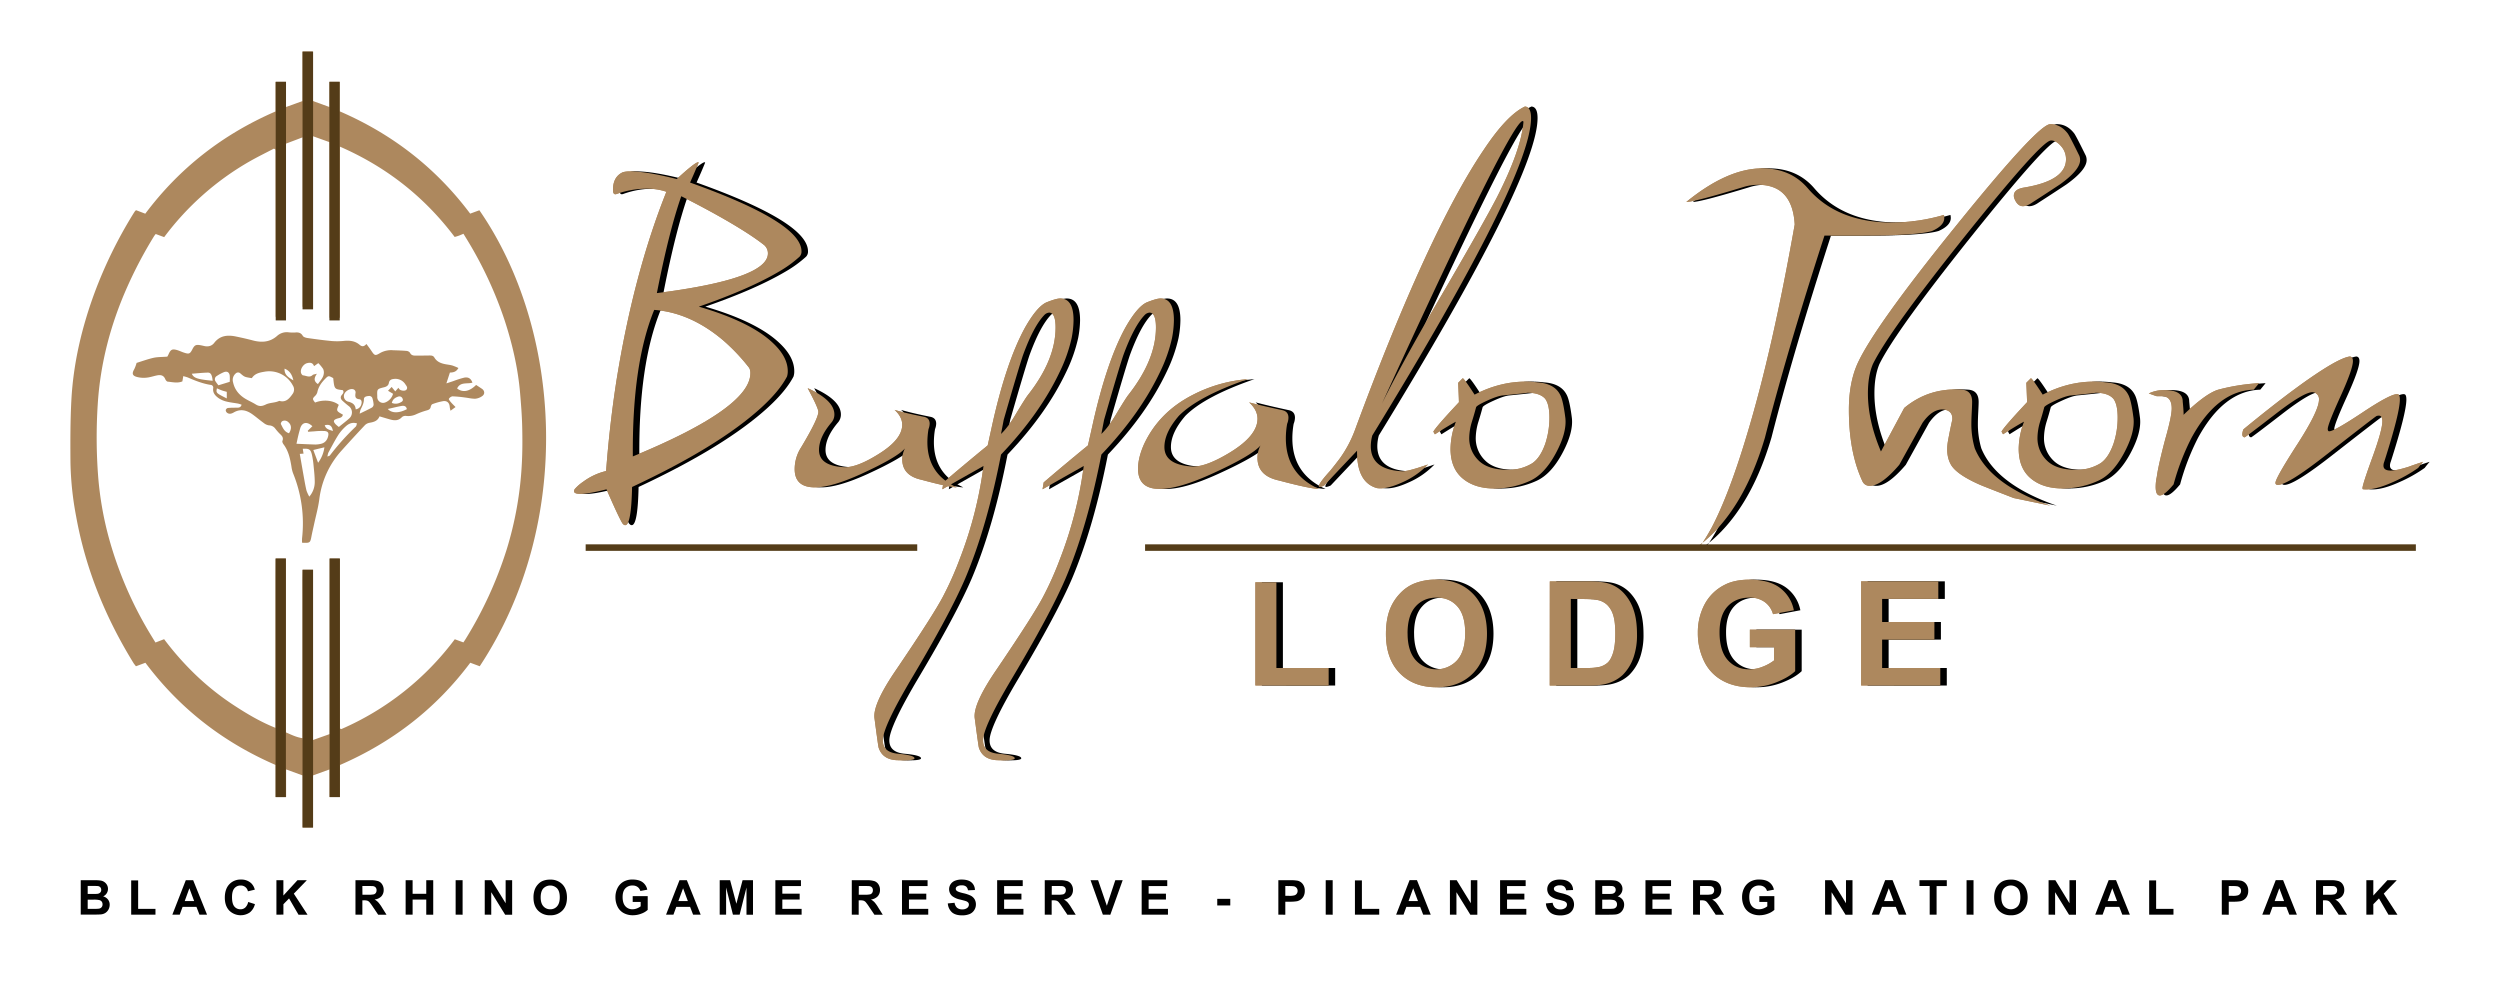 <?xml version="1.0" encoding="UTF-8"?> <svg xmlns="http://www.w3.org/2000/svg" id="Layer_1" data-name="Layer 1" viewBox="0 0 1920 756"><defs><style>.cls-1{fill:#ad885e;}.cls-2{fill:#543c18;}</style></defs><title>BuffaloThornLodge-Logo</title><path class="cls-1" d="M473.71,148.94c-2,.78-2.93-.29-2.93-3.22q0-10,7.62-13.48a20.52,20.52,0,0,1,5.86-.59q12.3,0,35.46,5.86,14.07-12.89,16.41-12.89c.39,0,.48.19.29.58q-2.34,5.87-6.45,15,85.57,30.51,85.57,52.8a5.59,5.59,0,0,1-1.46,4.11,90.62,90.62,0,0,1-15.24,11.14Q575.69,222,536.71,235.5q40.15,11.75,57.15,28.17Q605,274.23,605,285.08a13,13,0,0,1-.58,4.11q-5.86,11.15-19.64,23.76Q552,342.88,485.43,374q-.58,29.32-5.27,29.33c-.79,0-1.57-.58-2.35-1.75q-3.51-6.17-12-25.79-13.79,3.51-19.93,3.51-5,0-5-2a2.79,2.79,0,0,1,.88-2.05,32.67,32.67,0,0,1,6.15-5.29,48.39,48.39,0,0,1,17.58-8.21q2.64-35.21,7.92-69.25,13.18-82.16,38.39-145.23a46.09,46.09,0,0,0-15.24-2.35A67.4,67.4,0,0,0,473.71,148.94ZM502.43,238q-17,41.61-16.41,112.53,90.26-37.21,90.26-63.89a8.06,8.06,0,0,0-.88-4.1,148.17,148.17,0,0,0-19.93-21.1Q530.27,240.08,502.43,238Zm20.8-87.33q-9.37,26.67-18.75,74.43,85.28-10.83,85.28-30.48a8.36,8.36,0,0,0-2.93-6.44q-5.58-4.4-13.78-9.67Q553.42,165.94,523.23,150.7Z"></path><path class="cls-1" d="M707.56,368.43q-14.65-3.23-14.65-15.82A18.19,18.19,0,0,1,695,344.4q-6.15,7-33.7,19.64-22.57,10.26-35.46,10.25-15.54,0-15.53-14.06a30.89,30.89,0,0,1,5-16.71q13.18-22,13.19-27.25,0-2.92-8.21-18.17,20.52,9.38,20.52,20.22a9.36,9.36,0,0,1-2,5.86Q629,335.61,629,345.57q0,12,18.47,13.19,9.66.89,26.66-9.67,18.75-11.43,18.76-22.86,0-6.15-5.86-11.43,7.91,2.37,22.56,5.31,4.39.88,4.4,5.29a11.94,11.94,0,0,1-.88,4.13,60.84,60.84,0,0,0-.88,10q0,24.45,22.56,34.75Q729.25,374.29,707.56,368.43Z"></path><path class="cls-1" d="M761.78,327.4q10.83-49.23,25.49-75.89,9.68-17,17.29-19.64,6.74-2.64,9.67-2.64,10.26,0,10.26,16.71A76.69,76.69,0,0,1,823,259.71a117.14,117.14,0,0,1-9.08,25.79q-15.24,32.24-45.13,63.59Q758,404.77,741.26,444.33q-11.71,27.26-41,76.49Q678,558.32,678,568.58q0,9.09,11.43,10.26,12.9,1.17,12.9,3.52,0,2-13.78,1.46-10.83-.59-13.77-9.67-.29-.58-3.22-22.86-1.17-10.85,16.7-36.92,28.42-41.91,35.9-56.12a250.45,250.45,0,0,0,13-29.16,305.46,305.46,0,0,0,18.17-71.21l-31.65,17.88.88-5.28q16.11-13.77,34-28.42Zm7,5.87q5.31-5,11.21-14.95,7.38-12.3,9.45-14.94,21.24-27,21.24-51.87,0-11.43-5-11.43a5.92,5.92,0,0,0-3.54,1.75q-8.28,8.5-16.53,31.07-3.54,10.55-14.76,49.52Z"></path><path class="cls-1" d="M838.85,327.4q10.83-49.23,25.49-75.89,9.67-17,17.29-19.64,6.74-2.64,9.67-2.64,10.26,0,10.26,16.71a76.69,76.69,0,0,1-1.47,13.77A116.62,116.62,0,0,1,891,285.5q-15.24,32.24-45.13,63.59Q835,404.77,818.33,444.33q-11.72,27.26-41,76.49Q755,558.32,755,568.58q0,9.09,11.42,10.26,12.9,1.17,12.9,3.52,0,2-13.77,1.46-10.85-.59-13.78-9.67-.28-.58-3.22-22.86-1.17-10.85,16.7-36.92,28.43-41.91,35.9-56.12a250.45,250.45,0,0,0,13-29.16,305.46,305.46,0,0,0,18.17-71.21l-31.65,17.88.88-5.28q16.11-13.77,34-28.42Zm7,5.87q5.31-5,11.21-14.95,7.38-12.3,9.45-14.94,21.24-27,21.25-51.87,0-11.43-5-11.43a5.92,5.92,0,0,0-3.54,1.75q-8.26,8.5-16.53,31.07-3.54,10.55-14.75,49.52Z"></path><path class="cls-1" d="M982.15,369q-16.42-3.54-16.41-17.44a19.87,19.87,0,0,1,2.34-9.46q-6.75,7.9-37.8,22-25.21,11.43-39.56,11.42-16.71,0-16.71-15.53,0-8.49,4.69-19,11.43-24.33,36.92-37.51a111,111,0,0,1,42.79-12.31q-38.1,13.19-53,28.13-11.14,12.9-11.14,24,0,13.49,20.72,14.94,10.51.88,29.77-10.84,21-12.88,21-25.79,0-6.74-6.45-12.6,8.7,2.35,25,5.89,5.22.89,5.22,5.89a13.37,13.37,0,0,1-1,4.71,64.66,64.66,0,0,0-1,11.18q0,27.38,25.5,38.85Q1006.47,375.46,982.15,369Z"></path><path class="cls-1" d="M1021.71,361.4c2.53-3.12,5-6.25,7.32-9.38a92,92,0,0,0,11.43-21.39q56.55-153,99.34-216,17.58-26.37,31.36-32.82,4.68.3,4.69,8.79,0,45.13-121.91,243.82a32,32,0,0,0-1.17,8.2q0,18.18,24.32,19.34,4.68,0,19.63-5.27a61.44,61.44,0,0,1-19.78,13.77q-12.17,5.56-19.48,4.4-15.54-4.39-15.24-28.72L1017,372.83a11.51,11.51,0,0,1-3.52,1.17.52.52,0,0,1-.59-.59Q1012.91,371.07,1021.71,361.4Zm39.56-51.28q15.82-32.24,46.59-84.7,31.94-54.79,41.91-74.14Q1168.22,115,1170,93.85c0-.59-.2-.88-.59-.88Q1160.61,93,1061.27,310.12Z"></path><path class="cls-1" d="M1119.87,294l3.52-3.52q1.17.3,9.09,12.6,19.33-10,39.26-10a75.5,75.5,0,0,1,9.09.58q12.89.89,17.29,9.38,2.34,4.11,4.1,18.17,1.17,11.14-7.47,27.11T1175,369.31a65.11,65.11,0,0,1-27.26,5.86q-15.24,0-24.47-7.76T1114,344.69a60.33,60.33,0,0,1,4.11-20.8q-4.11,2.06-16.12,9.67l-1.17-2.05q2.06-3.81,19.63-22.57Q1120.46,307.18,1119.87,294Zm13.78,18.75q-1.47,5.58-3.23,11.14a44.7,44.7,0,0,0-2.05,12.31,23.7,23.7,0,0,0,7.18,17.43q7.18,7.19,22.42,7.18a34.5,34.5,0,0,0,18.76-5q6.15-4.09,10-14.94a63.53,63.53,0,0,0,3.22-20.23q0-9.95-3.22-14.35-4.11-4.69-14.07-4.69,2.64,0-18.17,2.05-4.1.29-12.16,3.95T1133.65,312.75Z"></path><path class="cls-1" d="M1295.11,155.09q31.65-25.78,58.32-25.79,22,0,35.16,15.54,22.56,26.08,64.76,26.08a146,146,0,0,0,39.57-5.86,9.86,9.86,0,0,1,.29,2.34q0,5.86-9.38,10-11.71,3.52-53.63,3.52h-29q-28.73,88.68-45.71,155.13-17,57.66-51.29,83.42c-1.56,1.16-2.34,2-2.34,2.63v.29q3.23,0,12.6-17,13.47-25.5,27.55-72.68,19.34-64.17,36.33-160.3-1.75-30.47-28.13-30.47a37.78,37.78,0,0,0-11.43,1.75Q1301.26,155.09,1295.11,155.09Z"></path><path class="cls-1" d="M1586.69,122.27a14.84,14.84,0,0,0-4-10.25c-2.64-2.94-5.23-4.3-7.76-4.11q-7.92,1.19-65.65,73.26-58.32,73-70.91,98.47-3.81,9.09-3.81,22.56,0,20.82,10,44.55l17.88-33.41q19-15.82,44.25-14.07,7.9.6,7.91,9.38,0,2.06-.29,7.62t-.3,9.08a66,66,0,0,0,2.64,19q11.43,27.84,58,44l-28.13-5.86q-23.44-9.09-26.08-10.26-17.88-7.9-22.13-15.38t-2.19-18.61q1.45-7.92,3.22-15.83.59-7-6.74-7.91-8.5-.58-16.12,10.26L1458.63,357q-13.79,16.13-22.57,16.12a5.9,5.9,0,0,1-5.57-3.22q-10.54-22.27-10.55-55.1,0-20.51,6.45-35.16Q1439,251.5,1502.58,173q62.72-77.65,72.09-77.66,7.92,0,13.48,7.33,2.05,3.23,8.8,17a8.88,8.88,0,0,1,.58,3.23q0,7.62-15.53,18.75-10.55,7-21.1,13.78-4.11,2.93-7.33,2.93-4.39,0-6.74-6.45-1.47-6.45,7.92-7.91Q1586.69,138.68,1586.69,122.27Z"></path><path class="cls-1" d="M1556.21,294l3.51-3.52q1.17.3,9.09,12.6,19.34-10,39.27-10a75.21,75.21,0,0,1,9.08.58q12.9.89,17.29,9.38,2.34,4.11,4.1,18.17,1.17,11.14-7.47,27.11t-19.78,20.95a65.07,65.07,0,0,1-27.25,5.86q-15.24,0-24.47-7.76t-9.23-22.72a60.3,60.3,0,0,1,4.1-20.8q-4.11,2.06-16.12,9.67l-1.17-2.05q2.05-3.81,19.63-22.57Q1556.79,307.18,1556.21,294ZM1570,312.75q-1.47,5.58-3.22,11.14a44.7,44.7,0,0,0-2,12.31,23.7,23.7,0,0,0,7.18,17.43q7.17,7.19,22.41,7.18a34.5,34.5,0,0,0,18.76-5q6.15-4.09,10-14.94a63.54,63.54,0,0,0,3.23-20.23q0-9.95-3.23-14.35-4.1-4.69-14.06-4.69,2.63,0-18.17,2.05-4.11.29-12.16,3.95T1570,312.75Z"></path><path class="cls-1" d="M1656.13,304.25l-5.86-2.08a26.88,26.88,0,0,1,12-2.6q14.07,0,14.06,8.79,1.17,12,.3,10.55,17.28-16.71,27-19.64a157.88,157.88,0,0,1,31.35-5l-4.1,5q-28.12.89-47.77,36.93A182.73,182.73,0,0,0,1669.32,372q-7,8.49-10.55,8.5-3.23,0-3.22-6.74a36.26,36.26,0,0,1,.88-7.62q1.17-8.79,6.44-28.72,5-17.58,5-23.74c0-6.25-2.55-9.38-7.62-9.38Z"></path><path class="cls-1" d="M1790.35,279.93q9.66-5.56,14.36-6.15c1.56.19,2.34,1.37,2.34,3.51q0,6.16-9.67,27.4t-9.67,24.77c0,1,.29,1.56.88,1.75q3.23.6,25.93-14.5t27.11-13.92c1,.2,1.46,1.56,1.46,4.1q0,10.26-12,47.77a7.86,7.86,0,0,0-.59,2.93q0,3.81,5.57,3.81c3.12,0,7.72-1,13.77-2.93q5.57-2.06,11.14-3.81c-1.37,1.56-2.64,3.13-3.81,4.69a108.79,108.79,0,0,1-19.93,11.13q-13.77,6.16-22.27,5.28c-.39,0-.58-.3-.58-.88q0-2.64,7.62-23.59t7.62-27.69c0-2.94-.88-4.4-2.64-4.4a5.69,5.69,0,0,0-1.76.29q-.88.3-36.93,28.43-33.4,26.37-39.85,24.32a1.34,1.34,0,0,1-.88-1.46q0-3.52,16.71-29.46t16.7-34.43a5.25,5.25,0,0,0-4.1-5.57q-5.86-1.45-29.16,16.56t-23.88,18c-1.18-.19-1.76-1-1.76-2.34a11.4,11.4,0,0,1,.88-3.81Q1767.19,293.42,1790.35,279.93Z"></path><path d="M478.71,148.94c-2,.78-2.93-.29-2.93-3.22q0-10,7.62-13.48a20.52,20.52,0,0,1,5.86-.59q12.3,0,35.46,5.86,14.07-12.89,16.41-12.89c.39,0,.48.19.29.58q-2.34,5.87-6.45,15,85.57,30.51,85.57,52.8a5.59,5.59,0,0,1-1.46,4.11,90.62,90.62,0,0,1-15.24,11.14Q580.69,222,541.71,235.5q40.15,11.75,57.15,28.17Q610,274.23,610,285.08a13,13,0,0,1-.58,4.11q-5.86,11.15-19.64,23.76Q557,342.88,490.43,374q-.58,29.32-5.27,29.33c-.79,0-1.57-.58-2.35-1.75q-3.51-6.17-12-25.79-13.79,3.51-19.93,3.51-5,0-5-2a2.79,2.79,0,0,1,.88-2.05,32.67,32.67,0,0,1,6.15-5.29,48.39,48.39,0,0,1,17.58-8.21q2.64-35.21,7.92-69.25,13.18-82.16,38.39-145.23a46.09,46.09,0,0,0-15.24-2.35A67.4,67.4,0,0,0,478.71,148.94ZM507.43,238q-17,41.61-16.41,112.53,90.26-37.21,90.26-63.89a8.06,8.06,0,0,0-.88-4.1,148.17,148.17,0,0,0-19.93-21.1Q535.27,240.08,507.43,238Zm20.8-87.33q-9.37,26.67-18.75,74.43,85.28-10.83,85.28-30.48a8.36,8.36,0,0,0-2.93-6.44q-5.58-4.4-13.78-9.67Q558.42,165.94,528.23,150.7Z"></path><path d="M712.56,368.43q-14.65-3.23-14.65-15.82A18.19,18.19,0,0,1,700,344.4q-6.15,7-33.7,19.64-22.57,10.26-35.46,10.25-15.54,0-15.53-14.06a30.89,30.89,0,0,1,5-16.71q13.18-22,13.19-27.25,0-2.92-8.21-18.17,20.52,9.38,20.52,20.22a9.36,9.36,0,0,1-2,5.86Q634,335.61,634,345.57q0,12,18.47,13.19,9.66.89,26.66-9.67,18.75-11.43,18.76-22.86,0-6.15-5.86-11.43,7.91,2.37,22.56,5.31,4.39.88,4.4,5.29a11.94,11.94,0,0,1-.88,4.13,60.84,60.84,0,0,0-.88,10q0,24.45,22.56,34.75Q734.25,374.29,712.56,368.43Z"></path><path d="M766.78,327.4q10.83-49.23,25.49-75.89,9.68-17,17.29-19.64,6.74-2.64,9.67-2.64,10.26,0,10.26,16.71A76.69,76.69,0,0,1,828,259.71a117.14,117.14,0,0,1-9.08,25.79q-15.24,32.24-45.13,63.59Q763,404.77,746.26,444.33q-11.71,27.26-41,76.49Q683,558.32,683,568.58q0,9.09,11.43,10.26,12.9,1.17,12.9,3.52,0,2-13.78,1.46-10.83-.59-13.77-9.67-.29-.58-3.22-22.86-1.17-10.85,16.7-36.92,28.42-41.91,35.9-56.12a250.45,250.45,0,0,0,13-29.16,305.46,305.46,0,0,0,18.17-71.21l-31.65,17.88.88-5.28q16.11-13.77,34-28.42Zm7,5.87q5.31-5,11.21-14.95,7.38-12.3,9.45-14.94,21.24-27,21.24-51.87,0-11.43-5-11.43a5.92,5.92,0,0,0-3.54,1.75q-8.28,8.5-16.53,31.07-3.54,10.55-14.76,49.52Z"></path><path d="M843.85,327.4q10.83-49.23,25.49-75.89,9.67-17,17.29-19.64,6.74-2.64,9.67-2.64,10.26,0,10.26,16.71a76.69,76.69,0,0,1-1.47,13.77A116.62,116.62,0,0,1,896,285.5q-15.24,32.24-45.13,63.59Q840,404.77,823.33,444.33q-11.72,27.26-41,76.49Q760,558.32,760,568.58q0,9.09,11.42,10.26,12.9,1.17,12.9,3.52,0,2-13.77,1.46-10.85-.59-13.78-9.67-.28-.58-3.22-22.86-1.17-10.85,16.7-36.92,28.43-41.91,35.9-56.12a250.45,250.45,0,0,0,13-29.16,305.46,305.46,0,0,0,18.17-71.21l-31.65,17.88.88-5.28q16.11-13.77,34-28.42Zm7,5.87q5.31-5,11.21-14.95,7.38-12.3,9.45-14.94,21.24-27,21.25-51.87,0-11.43-5-11.43a5.92,5.92,0,0,0-3.54,1.75q-8.26,8.5-16.53,31.07-3.54,10.55-14.75,49.52Z"></path><path d="M987.15,369q-16.42-3.54-16.41-17.44a19.87,19.87,0,0,1,2.34-9.46q-6.75,7.9-37.8,22-25.21,11.43-39.56,11.42-16.71,0-16.71-15.53,0-8.49,4.69-19,11.43-24.33,36.92-37.51a111,111,0,0,1,42.79-12.31q-38.1,13.19-53,28.13-11.14,12.9-11.14,24,0,13.49,20.72,14.94,10.51.88,29.77-10.84,21-12.88,21-25.79,0-6.74-6.45-12.6,8.7,2.35,25,5.89,5.22.89,5.22,5.89a13.37,13.37,0,0,1-1,4.71,64.66,64.66,0,0,0-1,11.18q0,27.38,25.5,38.85Q1011.47,375.46,987.15,369Z"></path><path d="M1026.71,361.4c2.53-3.12,5-6.25,7.32-9.38a92,92,0,0,0,11.43-21.39q56.55-153,99.34-216,17.58-26.37,31.36-32.82,4.68.3,4.69,8.79,0,45.13-121.91,243.82a32,32,0,0,0-1.17,8.2q0,18.18,24.32,19.34,4.68,0,19.63-5.27a61.44,61.44,0,0,1-19.78,13.77q-12.17,5.56-19.48,4.4-15.54-4.39-15.24-28.72L1022,372.83a11.51,11.51,0,0,1-3.52,1.17.52.52,0,0,1-.59-.59Q1017.91,371.07,1026.71,361.4Zm39.56-51.28q15.82-32.24,46.59-84.7,31.94-54.79,41.91-74.14Q1173.22,115,1175,93.85c0-.59-.2-.88-.59-.88Q1165.61,93,1066.27,310.12Z"></path><path d="M1124.87,294l3.52-3.52q1.17.3,9.09,12.6,19.33-10,39.26-10a75.5,75.5,0,0,1,9.09.58q12.89.89,17.29,9.38,2.34,4.11,4.1,18.17,1.17,11.14-7.47,27.11T1180,369.31a65.11,65.11,0,0,1-27.26,5.86q-15.24,0-24.47-7.76T1119,344.69a60.33,60.33,0,0,1,4.11-20.8q-4.11,2.06-16.12,9.67l-1.17-2.05q2.06-3.81,19.63-22.57Q1125.46,307.18,1124.87,294Zm13.78,18.75q-1.47,5.58-3.23,11.14a44.7,44.7,0,0,0-2.05,12.31,23.7,23.7,0,0,0,7.18,17.43q7.18,7.19,22.42,7.18a34.5,34.5,0,0,0,18.76-5q6.15-4.09,10-14.94a63.53,63.53,0,0,0,3.22-20.23q0-9.95-3.22-14.35-4.11-4.69-14.07-4.69,2.64,0-18.17,2.05-4.1.29-12.16,3.95T1138.65,312.75Z"></path><path d="M1300.11,155.09q31.65-25.78,58.32-25.79,22,0,35.16,15.54,22.56,26.08,64.76,26.08a146,146,0,0,0,39.57-5.86,9.86,9.86,0,0,1,.29,2.34q0,5.86-9.38,10-11.71,3.52-53.63,3.52h-29q-28.73,88.68-45.71,155.13-17,57.66-51.29,83.42c-1.56,1.16-2.34,2-2.34,2.63v.29q3.23,0,12.6-17,13.47-25.5,27.55-72.68,19.34-64.17,36.33-160.3-1.75-30.47-28.13-30.47a37.78,37.78,0,0,0-11.43,1.75Q1306.26,155.09,1300.11,155.09Z"></path><path d="M1591.69,122.27a14.84,14.84,0,0,0-4-10.25c-2.64-2.94-5.23-4.3-7.76-4.11q-7.92,1.19-65.65,73.26-58.32,73-70.91,98.47-3.81,9.09-3.81,22.56,0,20.82,10,44.55l17.88-33.41q19-15.82,44.25-14.07,7.9.6,7.91,9.38,0,2.06-.29,7.62t-.3,9.08a66,66,0,0,0,2.64,19q11.43,27.84,58,44l-28.13-5.86q-23.44-9.09-26.08-10.26-17.88-7.9-22.13-15.38t-2.19-18.61q1.45-7.92,3.22-15.83.59-7-6.74-7.91-8.5-.58-16.12,10.26L1463.63,357q-13.79,16.13-22.57,16.12a5.9,5.9,0,0,1-5.57-3.22q-10.54-22.27-10.55-55.1,0-20.51,6.45-35.16Q1444,251.5,1507.58,173q62.72-77.65,72.09-77.66,7.92,0,13.48,7.33,2.05,3.23,8.8,17a8.88,8.88,0,0,1,.58,3.23q0,7.62-15.53,18.75-10.55,7-21.1,13.78-4.11,2.93-7.33,2.93-4.39,0-6.74-6.45-1.47-6.45,7.92-7.91Q1591.69,138.68,1591.69,122.27Z"></path><path d="M1561.21,294l3.51-3.52q1.17.3,9.09,12.6,19.34-10,39.27-10a75.21,75.21,0,0,1,9.08.58q12.9.89,17.29,9.38,2.34,4.11,4.1,18.17,1.17,11.14-7.47,27.11t-19.78,20.95a65.07,65.07,0,0,1-27.25,5.86q-15.24,0-24.47-7.76t-9.23-22.72a60.3,60.3,0,0,1,4.1-20.8q-4.11,2.06-16.12,9.67l-1.17-2.05q2.05-3.81,19.63-22.57Q1561.79,307.18,1561.21,294ZM1575,312.75q-1.47,5.58-3.22,11.14a44.7,44.7,0,0,0-2,12.31,23.7,23.7,0,0,0,7.18,17.43q7.17,7.19,22.41,7.18a34.5,34.5,0,0,0,18.76-5q6.15-4.09,10-14.94a63.54,63.54,0,0,0,3.23-20.23q0-9.95-3.23-14.35-4.1-4.69-14.06-4.69,2.63,0-18.17,2.05-4.11.29-12.16,3.95T1575,312.75Z"></path><path d="M1661.13,304.25l-5.86-2.08a26.88,26.88,0,0,1,12-2.6q14.07,0,14.06,8.79,1.17,12,.3,10.55,17.28-16.71,27-19.64a157.88,157.88,0,0,1,31.35-5l-4.1,5q-28.12.89-47.77,36.93A182.73,182.73,0,0,0,1674.32,372q-7,8.49-10.55,8.5-3.23,0-3.22-6.74a36.26,36.26,0,0,1,.88-7.62q1.17-8.79,6.44-28.72,5-17.58,5-23.74c0-6.25-2.55-9.38-7.62-9.38Z"></path><path d="M1795.35,279.93q9.66-5.56,14.36-6.15c1.56.19,2.34,1.37,2.34,3.51q0,6.16-9.67,27.4t-9.67,24.77c0,1,.29,1.56.88,1.75q3.23.6,25.93-14.5t27.11-13.92c1,.2,1.46,1.56,1.46,4.1q0,10.26-12,47.77a7.86,7.86,0,0,0-.59,2.93q0,3.81,5.57,3.81c3.12,0,7.72-1,13.77-2.93q5.57-2.06,11.14-3.81c-1.37,1.56-2.64,3.13-3.81,4.69a108.79,108.79,0,0,1-19.93,11.13q-13.77,6.16-22.27,5.28c-.39,0-.58-.3-.58-.88q0-2.64,7.62-23.59t7.62-27.69c0-2.94-.88-4.4-2.64-4.4a5.69,5.69,0,0,0-1.76.29q-.88.3-36.93,28.43-33.4,26.37-39.85,24.32a1.34,1.34,0,0,1-.88-1.46q0-3.52,16.71-29.46t16.7-34.43a5.25,5.25,0,0,0-4.1-5.57q-5.86-1.45-29.16,16.56t-23.88,18c-1.18-.19-1.76-1-1.76-2.34a11.4,11.4,0,0,1,.88-3.81Q1772.19,293.42,1795.35,279.93Z"></path><path class="cls-1" d="M473.71,148.94c-2,.78-2.93-.29-2.93-3.22q0-10,7.62-13.48a20.52,20.52,0,0,1,5.86-.59q12.3,0,35.46,5.86,14.07-12.89,16.41-12.89c.39,0,.48.19.29.58q-2.34,5.87-6.45,15,85.57,30.51,85.57,52.8a5.59,5.59,0,0,1-1.46,4.11,90.62,90.62,0,0,1-15.24,11.14Q575.69,222,536.71,235.5q40.15,11.75,57.15,28.17Q605,274.23,605,285.08a13,13,0,0,1-.58,4.11q-5.86,11.15-19.64,23.76Q552,342.88,485.43,374q-.58,29.32-5.27,29.33c-.79,0-1.57-.58-2.35-1.75q-3.51-6.17-12-25.79-13.79,3.51-19.93,3.51-5,0-5-2a2.79,2.79,0,0,1,.88-2.05,32.67,32.67,0,0,1,6.15-5.29,48.39,48.39,0,0,1,17.58-8.21q2.64-35.21,7.92-69.25,13.18-82.16,38.39-145.23a46.09,46.09,0,0,0-15.24-2.35A67.4,67.4,0,0,0,473.71,148.94ZM502.43,238q-17,41.61-16.41,112.53,90.26-37.21,90.26-63.89a8.06,8.06,0,0,0-.88-4.1,148.17,148.17,0,0,0-19.93-21.1Q530.27,240.08,502.43,238Zm20.8-87.33q-9.37,26.67-18.75,74.43,85.28-10.83,85.28-30.48a8.36,8.36,0,0,0-2.93-6.44q-5.58-4.4-13.78-9.67Q553.42,165.94,523.23,150.7Z"></path><path class="cls-1" d="M707.56,368.43q-14.65-3.23-14.65-15.82A18.19,18.19,0,0,1,695,344.4q-6.15,7-33.7,19.64-22.57,10.26-35.46,10.25-15.54,0-15.53-14.06a30.89,30.89,0,0,1,5-16.71q13.18-22,13.19-27.25,0-2.92-8.21-18.17,20.52,9.38,20.52,20.22a9.36,9.36,0,0,1-2,5.86Q629,335.61,629,345.57q0,12,18.47,13.19,9.66.89,26.66-9.67,18.75-11.43,18.76-22.86,0-6.15-5.86-11.43,7.91,2.37,22.56,5.31,4.39.88,4.4,5.29a11.94,11.94,0,0,1-.88,4.13,60.84,60.84,0,0,0-.88,10q0,24.45,22.56,34.75Q729.25,374.29,707.56,368.43Z"></path><path class="cls-1" d="M761.78,327.4q10.83-49.23,25.49-75.89,9.68-17,17.29-19.64,6.74-2.64,9.67-2.64,10.26,0,10.26,16.71A76.69,76.69,0,0,1,823,259.71a117.14,117.14,0,0,1-9.08,25.79q-15.24,32.24-45.13,63.59Q758,404.77,741.26,444.33q-11.71,27.26-41,76.49Q678,558.32,678,568.58q0,9.09,11.43,10.26,12.9,1.17,12.9,3.52,0,2-13.78,1.46-10.83-.59-13.77-9.67-.29-.58-3.22-22.86-1.17-10.85,16.7-36.92,28.42-41.91,35.9-56.12a250.45,250.45,0,0,0,13-29.16,305.46,305.46,0,0,0,18.17-71.21l-31.65,17.88.88-5.28q16.11-13.77,34-28.42Zm7,5.87q5.31-5,11.21-14.95,7.38-12.3,9.45-14.94,21.24-27,21.24-51.87,0-11.43-5-11.43a5.92,5.92,0,0,0-3.54,1.75q-8.28,8.5-16.53,31.07-3.54,10.55-14.76,49.52Z"></path><path class="cls-1" d="M838.85,327.4q10.83-49.23,25.49-75.89,9.67-17,17.29-19.64,6.74-2.64,9.67-2.64,10.26,0,10.26,16.71a76.69,76.69,0,0,1-1.47,13.77A116.62,116.62,0,0,1,891,285.5q-15.24,32.24-45.13,63.59Q835,404.77,818.33,444.33q-11.72,27.26-41,76.49Q755,558.32,755,568.58q0,9.09,11.42,10.26,12.9,1.17,12.9,3.52,0,2-13.77,1.46-10.85-.59-13.78-9.67-.28-.58-3.22-22.86-1.17-10.85,16.7-36.92,28.43-41.91,35.9-56.12a250.45,250.45,0,0,0,13-29.16,305.46,305.46,0,0,0,18.17-71.21l-31.65,17.88.88-5.28q16.11-13.77,34-28.42Zm7,5.87q5.31-5,11.21-14.95,7.38-12.3,9.45-14.94,21.24-27,21.25-51.87,0-11.43-5-11.43a5.92,5.92,0,0,0-3.54,1.75q-8.26,8.5-16.53,31.07-3.54,10.55-14.75,49.52Z"></path><path class="cls-1" d="M982.15,369q-16.42-3.54-16.41-17.44a19.87,19.87,0,0,1,2.34-9.46q-6.75,7.9-37.8,22-25.21,11.43-39.56,11.42-16.71,0-16.71-15.53,0-8.49,4.69-19,11.43-24.33,36.92-37.51a111,111,0,0,1,42.79-12.31q-38.1,13.19-53,28.13-11.14,12.9-11.14,24,0,13.49,20.72,14.94,10.51.88,29.77-10.84,21-12.88,21-25.79,0-6.74-6.45-12.6,8.7,2.35,25,5.89,5.22.89,5.22,5.89a13.37,13.37,0,0,1-1,4.71,64.66,64.66,0,0,0-1,11.18q0,27.38,25.5,38.85Q1006.47,375.46,982.15,369Z"></path><path class="cls-1" d="M1021.71,361.4c2.53-3.12,5-6.25,7.32-9.38a92,92,0,0,0,11.43-21.39q56.55-153,99.34-216,17.58-26.37,31.36-32.82,4.68.3,4.69,8.79,0,45.13-121.91,243.82a32,32,0,0,0-1.17,8.2q0,18.18,24.32,19.34,4.68,0,19.63-5.27a61.44,61.44,0,0,1-19.78,13.77q-12.17,5.56-19.48,4.4-15.54-4.39-15.24-28.72L1017,372.83a11.51,11.51,0,0,1-3.52,1.17.52.52,0,0,1-.59-.59Q1012.91,371.07,1021.71,361.4Zm39.56-51.28q15.82-32.24,46.59-84.7,31.94-54.79,41.91-74.14Q1168.22,115,1170,93.85c0-.59-.2-.88-.59-.88Q1160.61,93,1061.27,310.12Z"></path><path class="cls-1" d="M1119.87,294l3.52-3.52q1.17.3,9.09,12.6,19.33-10,39.26-10a75.5,75.5,0,0,1,9.09.58q12.89.89,17.29,9.38,2.34,4.11,4.1,18.17,1.17,11.14-7.47,27.11T1175,369.31a65.11,65.11,0,0,1-27.26,5.86q-15.24,0-24.47-7.76T1114,344.69a60.33,60.33,0,0,1,4.11-20.8q-4.11,2.06-16.12,9.67l-1.17-2.05q2.06-3.81,19.63-22.57Q1120.46,307.18,1119.87,294Zm13.78,18.75q-1.47,5.58-3.23,11.14a44.7,44.7,0,0,0-2.05,12.31,23.7,23.7,0,0,0,7.18,17.43q7.18,7.19,22.42,7.18a34.5,34.5,0,0,0,18.76-5q6.15-4.09,10-14.94a63.53,63.53,0,0,0,3.22-20.23q0-9.95-3.22-14.35-4.11-4.69-14.07-4.69,2.64,0-18.17,2.05-4.1.29-12.16,3.95T1133.65,312.75Z"></path><path class="cls-1" d="M1295.11,155.09q31.65-25.78,58.32-25.79,22,0,35.16,15.54,22.56,26.08,64.76,26.08a146,146,0,0,0,39.57-5.86,9.86,9.86,0,0,1,.29,2.34q0,5.86-9.38,10-11.71,3.52-53.63,3.52h-29q-28.73,88.68-45.71,155.13-17,57.66-51.29,83.42c-1.56,1.16-2.34,2-2.34,2.63v.29q3.23,0,12.6-17,13.47-25.5,27.55-72.68,19.34-64.17,36.33-160.3-1.75-30.47-28.13-30.47a37.78,37.78,0,0,0-11.43,1.75Q1301.26,155.09,1295.11,155.09Z"></path><path class="cls-1" d="M1586.69,122.27a14.84,14.84,0,0,0-4-10.25c-2.64-2.94-5.23-4.3-7.76-4.11q-7.92,1.19-65.65,73.26-58.32,73-70.91,98.47-3.81,9.09-3.81,22.56,0,20.82,10,44.55l17.88-33.41q19-15.82,44.25-14.07,7.9.6,7.91,9.38,0,2.06-.29,7.62t-.3,9.08a66,66,0,0,0,2.64,19q11.43,27.84,58,44l-28.13-5.86q-23.44-9.09-26.08-10.26-17.88-7.9-22.13-15.38t-2.19-18.61q1.45-7.92,3.22-15.83.59-7-6.74-7.91-8.5-.58-16.12,10.26L1458.63,357q-13.79,16.13-22.57,16.12a5.9,5.9,0,0,1-5.57-3.22q-10.54-22.27-10.55-55.1,0-20.51,6.45-35.16Q1439,251.5,1502.58,173q62.72-77.65,72.09-77.66,7.92,0,13.48,7.33,2.05,3.23,8.8,17a8.88,8.88,0,0,1,.58,3.23q0,7.62-15.53,18.75-10.55,7-21.1,13.78-4.11,2.93-7.33,2.93-4.39,0-6.74-6.45-1.47-6.45,7.92-7.91Q1586.69,138.68,1586.69,122.27Z"></path><path class="cls-1" d="M1556.21,294l3.51-3.52q1.17.3,9.09,12.6,19.34-10,39.27-10a75.21,75.21,0,0,1,9.08.58q12.9.89,17.29,9.38,2.34,4.11,4.1,18.17,1.17,11.14-7.47,27.11t-19.78,20.95a65.07,65.07,0,0,1-27.25,5.86q-15.24,0-24.47-7.76t-9.23-22.72a60.3,60.3,0,0,1,4.1-20.8q-4.11,2.06-16.12,9.67l-1.17-2.05q2.05-3.81,19.63-22.57Q1556.79,307.18,1556.21,294ZM1570,312.75q-1.47,5.58-3.22,11.14a44.7,44.7,0,0,0-2,12.31,23.7,23.7,0,0,0,7.18,17.43q7.17,7.19,22.41,7.18a34.5,34.5,0,0,0,18.76-5q6.15-4.09,10-14.94a63.54,63.54,0,0,0,3.23-20.23q0-9.95-3.23-14.35-4.1-4.69-14.06-4.69,2.63,0-18.17,2.05-4.11.29-12.16,3.95T1570,312.75Z"></path><path class="cls-1" d="M1656.13,304.25l-5.86-2.08a26.88,26.88,0,0,1,12-2.6q14.07,0,14.06,8.79,1.17,12,.3,10.55,17.28-16.71,27-19.64a157.88,157.88,0,0,1,31.35-5l-4.1,5q-28.12.89-47.77,36.93A182.73,182.73,0,0,0,1669.32,372q-7,8.49-10.55,8.5-3.23,0-3.22-6.74a36.26,36.26,0,0,1,.88-7.62q1.17-8.79,6.44-28.72,5-17.58,5-23.74c0-6.25-2.55-9.38-7.62-9.38Z"></path><path class="cls-1" d="M1790.35,279.93q9.66-5.56,14.36-6.15c1.56.19,2.34,1.37,2.34,3.51q0,6.16-9.67,27.4t-9.67,24.77c0,1,.29,1.56.88,1.75q3.23.6,25.93-14.5t27.11-13.92c1,.2,1.46,1.56,1.46,4.1q0,10.26-12,47.77a7.86,7.86,0,0,0-.59,2.93q0,3.81,5.57,3.81c3.12,0,7.72-1,13.77-2.93q5.57-2.06,11.14-3.81c-1.37,1.56-2.64,3.13-3.81,4.69a108.79,108.79,0,0,1-19.93,11.13q-13.77,6.16-22.27,5.28c-.39,0-.58-.3-.58-.88q0-2.64,7.62-23.59t7.62-27.69c0-2.94-.88-4.4-2.64-4.4a5.69,5.69,0,0,0-1.76.29q-.88.3-36.93,28.43-33.4,26.37-39.85,24.32a1.34,1.34,0,0,1-.88-1.46q0-3.52,16.71-29.46t16.7-34.43a5.25,5.25,0,0,0-4.1-5.57q-5.86-1.45-29.16,16.56t-23.88,18c-1.18-.19-1.76-1-1.76-2.34a11.4,11.4,0,0,1,.88-3.81Q1767.19,293.42,1790.35,279.93Z"></path><rect class="cls-2" x="449.79" y="418.05" width="254.65" height="5"></rect><rect class="cls-2" x="879.42" y="418.05" width="975.96" height="5"></rect><path class="cls-1" d="M964.12,526.46v-79.3h16.15V513h40.14v13.47Z"></path><path class="cls-1" d="M1064.39,487q0-12.21,3.66-20.51a37.44,37.44,0,0,1,7.44-11,31.08,31.08,0,0,1,10.34-7.2,43.84,43.84,0,0,1,17.23-3.16q17.67,0,28.28,11T1142,486.59q0,19.37-10.53,30.3t-28.14,10.93q-17.83,0-28.36-10.88T1064.39,487Zm16.64-.54q0,13.57,6.27,20.58a21.57,21.57,0,0,0,31.77.06q6.2-7,6.19-20.86t-6-20.51q-6-6.76-16-6.76t-16.09,6.84Q1081,472.64,1081,486.43Z"></path><path class="cls-1" d="M1190.24,446.5h29.5q10,0,15.22,1.53a26.74,26.74,0,0,1,12,7.36,34.85,34.85,0,0,1,7.64,13q2.63,7.65,2.62,18.89a52.41,52.41,0,0,1-2.46,17,35.24,35.24,0,0,1-8.56,14.13,28.5,28.5,0,0,1-11.34,6.38q-5.36,1.69-14.29,1.69h-30.38ZM1206.38,460v53h12a43.9,43.9,0,0,0,9.77-.77,14.9,14.9,0,0,0,6.52-3.32q2.58-2.36,4.22-7.72t1.64-14.64q0-9.29-1.64-14.24a18.37,18.37,0,0,0-4.58-7.75,15.41,15.41,0,0,0-7.47-3.76q-3.39-.77-13.25-.76Z"></path><path class="cls-1" d="M1343.9,497.06V483.59h34.8v31.85q-5.09,4.9-14.7,8.65a53.53,53.53,0,0,1-19.5,3.73q-12.54,0-21.87-5.26a33.51,33.51,0,0,1-14-15,48.63,48.63,0,0,1-4.69-21.3,46,46,0,0,1,5.24-22.2,35.22,35.22,0,0,1,15.32-14.89q7.69-4,19.15-4,14.88,0,23.26,6.24a28.23,28.23,0,0,1,10.77,17.27l-16,3a16.87,16.87,0,0,0-6.35-9.3,19.15,19.15,0,0,0-11.64-3.41q-10.59,0-16.83,6.71t-6.24,19.9q0,14.24,6.32,21.36t16.58,7.11a27.74,27.74,0,0,0,10.17-2,34.75,34.75,0,0,0,8.76-4.82V497.06Z"></path><path class="cls-1" d="M1429.33,526.46v-80h59.29V460h-43.15v17.72h40.15v13.48h-40.15V513h44.67v13.47Z"></path><path d="M969.12,526.46v-79.3h16.15V513h40.14v13.47Z"></path><path d="M1069.39,487q0-12.21,3.66-20.51a37.44,37.44,0,0,1,7.44-11,31.08,31.08,0,0,1,10.34-7.2,43.84,43.84,0,0,1,17.23-3.16q17.67,0,28.28,11T1147,486.59q0,19.37-10.53,30.3t-28.14,10.93q-17.83,0-28.36-10.88T1069.39,487Zm16.64-.54q0,13.57,6.27,20.58a21.57,21.57,0,0,0,31.77.06q6.2-7,6.19-20.86t-6-20.51q-6-6.76-16-6.76t-16.09,6.84Q1086,472.64,1086,486.43Z"></path><path d="M1195.24,446.5h29.5q10,0,15.22,1.53a26.74,26.74,0,0,1,12,7.36,34.85,34.85,0,0,1,7.64,13q2.63,7.65,2.62,18.89a52.41,52.41,0,0,1-2.46,17,35.24,35.24,0,0,1-8.56,14.13,28.5,28.5,0,0,1-11.34,6.38q-5.36,1.69-14.29,1.69h-30.38ZM1211.38,460v53h12a43.9,43.9,0,0,0,9.77-.77,14.9,14.9,0,0,0,6.52-3.32q2.58-2.36,4.22-7.72t1.64-14.64q0-9.29-1.64-14.24a18.37,18.37,0,0,0-4.58-7.75,15.41,15.41,0,0,0-7.47-3.76q-3.39-.77-13.25-.76Z"></path><path d="M1348.9,497.06V483.59h34.8v31.85q-5.09,4.9-14.7,8.65a53.53,53.53,0,0,1-19.5,3.73q-12.54,0-21.87-5.26a33.51,33.51,0,0,1-14-15,48.63,48.63,0,0,1-4.69-21.3,46,46,0,0,1,5.24-22.2,35.22,35.22,0,0,1,15.32-14.89q7.69-4,19.15-4,14.88,0,23.26,6.24a28.23,28.23,0,0,1,10.77,17.27l-16,3a16.87,16.87,0,0,0-6.35-9.3,19.15,19.15,0,0,0-11.64-3.41q-10.59,0-16.83,6.71t-6.24,19.9q0,14.24,6.32,21.36t16.58,7.11a27.74,27.74,0,0,0,10.17-2,34.75,34.75,0,0,0,8.76-4.82V497.06Z"></path><path d="M1434.33,526.46v-80h59.29V460h-43.15v17.72h40.15v13.48h-40.15V513h44.67v13.47Z"></path><path class="cls-1" d="M964.12,526.46v-79.3h16.15V513h40.14v13.47Z"></path><path class="cls-1" d="M1064.39,487q0-12.21,3.66-20.51a37.44,37.44,0,0,1,7.44-11,31.08,31.08,0,0,1,10.34-7.2,43.84,43.84,0,0,1,17.23-3.16q17.67,0,28.28,11T1142,486.59q0,19.37-10.53,30.3t-28.14,10.93q-17.83,0-28.36-10.88T1064.39,487Zm16.64-.54q0,13.57,6.27,20.58a21.57,21.57,0,0,0,31.77.06q6.2-7,6.19-20.86t-6-20.51q-6-6.76-16-6.76t-16.09,6.84Q1081,472.64,1081,486.43Z"></path><path class="cls-1" d="M1190.24,446.5h29.5q10,0,15.22,1.53a26.74,26.74,0,0,1,12,7.36,34.85,34.85,0,0,1,7.64,13q2.63,7.65,2.62,18.89a52.41,52.41,0,0,1-2.46,17,35.24,35.24,0,0,1-8.56,14.13,28.5,28.5,0,0,1-11.34,6.38q-5.36,1.69-14.29,1.69h-30.38ZM1206.38,460v53h12a43.9,43.9,0,0,0,9.77-.77,14.9,14.9,0,0,0,6.52-3.32q2.58-2.36,4.22-7.72t1.64-14.64q0-9.29-1.64-14.24a18.37,18.37,0,0,0-4.58-7.75,15.41,15.41,0,0,0-7.47-3.76q-3.39-.77-13.25-.76Z"></path><path class="cls-1" d="M1343.9,497.06V483.59h34.8v31.85q-5.09,4.9-14.7,8.65a53.53,53.53,0,0,1-19.5,3.73q-12.54,0-21.87-5.26a33.51,33.51,0,0,1-14-15,48.63,48.63,0,0,1-4.69-21.3,46,46,0,0,1,5.24-22.2,35.22,35.22,0,0,1,15.32-14.89q7.69-4,19.15-4,14.88,0,23.26,6.24a28.23,28.23,0,0,1,10.77,17.27l-16,3a16.87,16.87,0,0,0-6.35-9.3,19.15,19.15,0,0,0-11.64-3.41q-10.59,0-16.83,6.71t-6.24,19.9q0,14.24,6.32,21.36t16.58,7.11a27.74,27.74,0,0,0,10.17-2,34.75,34.75,0,0,0,8.76-4.82V497.06Z"></path><path class="cls-1" d="M1429.33,526.46v-80h59.29V460h-43.15v17.72h40.15v13.48h-40.15V513h44.67v13.47Z"></path><path class="cls-1" d="M104.58,161.45l7,2.67c26.33-35.18,59.75-61.09,100.06-78.54V62.93h7.94V82.22l12.76-4.63v-38h7.81c.31,4.12.1,8.35.14,12.56s0,8.28,0,12.42v13l12.74,4.62V62.86h7.81V85.48c40.46,17.49,73.88,43.39,100.26,78.6l7.06-2.6c63.07,91.08,73.29,239.61.27,350.2l-7.27-2.7c-26.29,35.14-59.7,61-100.08,78.54v24.56h-8V590.92l-12.77,4.62v40h-7.88v-40l-12.7-4.63v21.18h-8V587.53C171.42,570.06,138,544.18,111.67,509l-7.27,2.69c-.65-.86-1.36-1.66-1.91-2.55C81,474.24,65.74,437,58.46,396.54A243.41,243.41,0,0,1,54.11,355c-.12-15.86-.14-31.75.7-47.58,1.5-28.42,8-55.89,17.82-82.56A341,341,0,0,1,102,164.78c.57-.94,1.17-1.87,1.79-2.78C104,161.79,104.24,161.69,104.58,161.45Zm114.88-51.07V244h-7.41c-.17-.52-.21-.65-.25-.78a1.44,1.44,0,0,1-.09-.4q0-63.13-.07-126.26a7.58,7.58,0,0,0,0-.83,7.67,7.67,0,0,0-.15-.81.79.79,0,0,0-.17-.37,5.67,5.67,0,0,0-1.07-.36c-6,3.14-12.53,6.32-18.84,9.93a215.38,215.38,0,0,0-65.33,58l-6.51-2.41c-.56.76-1,1.27-1.34,1.83a327.25,327.25,0,0,0-20.61,39.08C84.86,249.3,77,279.31,75.06,310.6a395.39,395.39,0,0,0,.3,55,256.29,256.29,0,0,0,8.25,47.49,291.86,291.86,0,0,0,28.17,67.69c2.42,4.28,5,8.43,7.61,12.68l6.65-2.57a225.58,225.58,0,0,0,24.42,27.59,204.08,204.08,0,0,0,28.72,22.88c10.17,6.66,20.58,12.92,32.46,17.66V461c0-5.38,0-10.77,0-16.15s.06-10.62.09-15.87h7.82V562.45c4.22,1.83,8.06,3.77,12.79,4.49V480.47c0-7.18,0-14.36,0-21.53s-.15-14.21.13-21.36h7.91V568.33l12.77-4.55V429.06h7.46a3,3,0,0,1,.26.68q.08,64.15.16,128.32a8.6,8.6,0,0,0,.15,1.23.66.66,0,0,0,.16.37c.09.09.25.1.8.28a216.37,216.37,0,0,0,87.14-69l6.61,2.42c.67-1,1.14-1.69,1.57-2.38A303.09,303.09,0,0,0,389,422.39,268.54,268.54,0,0,0,400.77,356c.51-9.48.5-19,.27-28.5-.2-8.51-.88-17-1.6-25.5-1.62-19.15-5.93-37.75-11.89-56a301.67,301.67,0,0,0-27.62-59.91c-1.31-2.21-2.67-4.37-4-6.55-1.46.61-2.46,1.06-3.49,1.44s-2,.66-3.26,1c-23.15-30.7-52.25-53.7-88.12-69.36V244h-8V109.17l-12.82-4.59v131h-7.82V105.47Z"></path><path class="cls-1" d="M128.5,273.9c.17-.33.61-1,.93-1.77,1.63-3.71,2.82-4.36,6.62-3.26,1.85.54,3.59,1.44,5.42,2,3.67,1.22,4.51.84,6.22-2.51s2.73-3.91,6.57-3.18c.81.16,1.62.34,2.43.53,3.09.76,5.9.12,7.84-2.4,4.47-5.78,10.38-6.19,16.8-4.85,4.32.9,8.63,1.87,12.89,3,6.8,1.79,13.14,1.37,18.63-3.51a11,11,0,0,1,8.78-2.73,28.37,28.37,0,0,0,5,.14c2.49-.22,4.46.1,5.91,2.58.54.94,2.29,1.46,3.56,1.65,6.28.9,12.57,1.77,18.89,2.35a51.8,51.8,0,0,0,9.48-.16c4.3-.39,8.34.12,11.68,3,1.86,1.6,3.36,1.53,5.28-.61,1.37,1.9,2.6,3.48,3.71,5.14,2.57,3.89,3,4.09,6.8,1.8a17.35,17.35,0,0,1,10-2.12c3.44.12,6.89.21,10.31.51a3.63,3.63,0,0,1,2.61,1.41c.91,1.83,2.3,2.2,4.06,2.19,3.59,0,7.18,0,10.76-.08,1.61,0,3,0,3.93,1.6,1.93,3.26,5.1,4.47,8.6,5.12,1.76.32,3.56.51,5.28,1a41.07,41.07,0,0,1,4.57,1.88c-1.61,3-4,3.45-6.54,3.51-.82,2.53-1.59,4.91-2.7,8.32l5.44-1.8a71.07,71.07,0,0,1,8.25-2.62c3.25-.64,5.21.72,6.32,3.84-4,1.2-9.36-.79-11.76,4.48,4.31,3.37,9.48,2.36,14.59-2.72L370,298.5c2.29,1.5,2.58,4.15.32,5.71a10.66,10.66,0,0,1-5.26,2c-2.71.08-5.43-.64-8.16-.95a93,93,0,0,0-9.4-.87,4.08,4.08,0,0,0-2.78,1.94c-.24.36.84,1.72,1.49,2.48,1,1.21,2.19,2.31,3.64,3.8L346,315.44a21.1,21.1,0,0,1-.6-2.86c-.15-3-1.93-4.95-5-4.51a47.09,47.09,0,0,0-8.33,2.32c-.58.2-1.1,1.24-1.25,2-.39,2-1.68,2.45-3.46,2.91a54.31,54.31,0,0,0-7.73,2.84,14.09,14.09,0,0,1-7.63,1.3,4.24,4.24,0,0,0-3.27.86c-2.82,3.11-6.1,2.71-9.55,1.73-2.5-.71-5-1.47-7.72-2.27-1.43,3.6-4.4,4.36-7.6,4.93a6.74,6.74,0,0,0-3.51,1.73q-9.08,9.64-17.91,19.5a67.94,67.94,0,0,0-17.2,37.37c-.85,6.54-2.66,13-4.05,19.43-.63,3-1.36,5.92-1.93,8.9-1,5.39-1.08,5.46-7.27,5.2a31.09,31.09,0,0,1,0-3.48,101.89,101.89,0,0,0-6.92-49.89,24.06,24.06,0,0,1-1.25-5.2c-1-6-2.25-11.93-6.07-17-.53-.7-1.12-1.93-.86-2.59,1.09-2.69-.49-4.08-2.16-5.65a40.14,40.14,0,0,1-3.25-3.74,6.14,6.14,0,0,0-4.89-2.59,8.17,8.17,0,0,1-4-1.8c-2.91-2.09-5.63-4.44-8.53-6.54-4.55-3.31-9.34-4.63-14.63-1.53-1.57.92-3.4,1.47-5.06.18a2.73,2.73,0,0,1-1-2.06,2.32,2.32,0,0,1,1.55-1.58c2.17-.24,4.38-.22,6.58-.25,1.63,0,3.32.12,4.06-2.28a22.34,22.34,0,0,0-2.69-.86c-3-.54-6-.82-9-1.58a18,18,0,0,1-6-2.62c-2.46-1.77-4.63-4-4.14-7.56a2.11,2.11,0,0,0-2-2.61c-6-.93-11.67-3.16-17.24-5.58-1.1-.47-2.3-.73-3.72-1.17l-.71,4.07c-3.69,1.56-7.52.55-11.27.19-.71-.07-1.56-1.16-1.9-2-1.31-3.1-3.74-3.34-6.52-2.75s-5.36,1.51-8.08,1.72a20.34,20.34,0,0,1-7.66-.72c-3.13-1-3.29-2.78-1.55-5.75a29.14,29.14,0,0,0,1.83-4.9c4.22-1.29,8.6-2.91,13.12-3.93C121.18,274.1,124.51,274.22,128.5,273.9Zm64.92,16.52c-5.51-.87-5.54-.83-8.74-3.57a2.54,2.54,0,0,0-3.69,0,6.53,6.53,0,0,0-2,6.75c1.21,5.61,4.55,9.64,9.31,12.56,2.58,1.58,5.4,2.76,8,4.37,2.71,1.72,4.78,1.63,7.88.11s7-1.17,10.29-2.78c5,1.45,7.65-1.67,10.14-5.17a5.65,5.65,0,0,0,.35-6.53,20.46,20.46,0,0,0-21.81-10.69C199.44,286.11,195.72,286.77,193.42,290.42Zm66.81,37.49c2.95-2.42,5.71-4.49,8.24-6.79a6.12,6.12,0,0,0-.6-9.24c-1.65-1.24-3.18-2.62-4.74-4s-2-3-.5-4.67c.94-1.09,1.7-2.18.64-3.58-6.47-.77-6.47-.77-7.35-9.23-3.62-2-3.7-2-6.28.63-2.83,2.89-5.11,6.09-5.93,10.21a6.4,6.4,0,0,1-1.9,3c-1.88,1.89-1.93,2.31.19,4.93,6.24-2.51,13.88-1.77,18.19,1.78-2,4.62-2,4.62,3.15,7.52-.46,2.41-2.59,2.46-4.34,3-2.94,1-3.29,2.06-1.29,4.32A23.73,23.73,0,0,0,260.23,327.91Zm-30,20.66c1.15,6.6,2.22,12.79,3.33,19,.56,3.11,1.1,6.22,1.86,9.29a28.89,28.89,0,0,0,2.12,4.55,17.07,17.07,0,0,0,4.19-11.09c0-4.38-.52-8.77-.95-13.15a58.37,58.37,0,0,0-1.27-8.12c-1-4-2.16-4.66-7-4.39.19,1.18.38,2.34.61,3.71Zm-2.49-7.76c5.17.22,9.8.46,14.44.58a18.79,18.79,0,0,0,4.08-.48c3.19-.64,5-2.77,5.74-5.81.62-2.55,0-3.79-2.6-4.07a53.42,53.42,0,0,0-8.18.26c-1.54.08-3.07.21-4.61.31l-.23-.78,3.54-3.49c-4.29-4-8.12-3-9.47,2-.43,1.59-.89,3.18-1.27,4.79C228.65,336.21,228.24,338.31,227.7,340.81Zm78.23-43a7.18,7.18,0,0,0,1,1.34c1.51,1.12,4.35,1.22,5.2.09,1.19-1.58,0-2.84-.83-4.06a9,9,0,0,0-8.85-4.15c-1.92.2-3.43.81-3.82,3-.34,2-1.71,2.9-3.67,3.38-5.49,1.36-5.48,1.43-5.25,7,0,.28-.05.56,0,.83a4.44,4.44,0,0,0,5.92,3.91,9.86,9.86,0,0,0,6.19-6.72L298,300.11l2.78-2.94,2.78,3.43Zm-64.8-16.6c-.92-2.77-3-2.89-5.28-2.32-2.91.72-5.39,4.49-4.74,7.35.19.8,1,2,1.65,2.05,2.41.21,4.94,2,7.31-.28.49-.47,1.42-.47,3.3-1-2.42,3.4-2.45,5.84.76,7.95,1.73-2.53,4-4.65,4.46-7.74a6.52,6.52,0,0,0-.48-3.9,29.93,29.93,0,0,0-3.69-4.44Zm10.35,69.42c1.16-.51,1.64-.57,1.84-.84a189.11,189.11,0,0,1,19.83-22.12c.56-.52.65-1.55,1-2.49-3.73-1.12-6.45.23-8.7,2.3a33.06,33.06,0,0,0-5.65,6.52c-2.78,4.43-5.18,9.08-7.68,13.68A13.33,13.33,0,0,0,251.48,350.63Zm21.7-36.27a5.07,5.07,0,0,0,4.33-4.05c.47-1.56.18-3.5-1.6-3.69-3.32-.34-3.25-2.27-2.93-4.65a2.49,2.49,0,0,0-2-3.08c-2.32-.56-5.81,1.44-6.65,3.87a4.34,4.34,0,0,0,3.22,5.75C270.51,309.31,272.91,310.56,273.18,314.36ZM167.73,295.91l8.69-2.67a32.62,32.62,0,0,0,0-4.82c-.37-2.55-2.07-3.55-4.45-2.6a29.92,29.92,0,0,0-5.43,2.92,2.85,2.85,0,0,0-.9,4.31C166.33,294.17,167.19,295.2,167.73,295.91Zm108.52,21.78c3.65-1.79,6.61-3.15,9.45-4.72a3,3,0,0,0,1.24-2.26,20.86,20.86,0,0,0-.81-4.44,2.6,2.6,0,0,0-3.06-2.13c-1.69.16-3.62.5-3.59,2.61,0,3.08-1.5,5.49-2.66,8.1A16.12,16.12,0,0,0,276.25,317.69ZM163.32,292.43c-.43-4.41-1.38-6.3-3.65-6.26-4.07.07-8.13.54-12.36.85C148.81,290.42,151.62,291.3,163.32,292.43Zm58.62,40.3c2.23-3.42,1.93-6.49-.61-8.59a3.89,3.89,0,0,0-4.58-.65c-.61.34-1.27,1.79-1,2.25C217.2,328.46,218.26,331.63,221.94,332.73Zm22.36,22.68a25.56,25.56,0,0,0,4.85-11.88l-8.53,2.06Zm53.53-41.32c3.05,3.41,8.62,3.33,14.63.15-.46-2.49-2.27-2.81-4.27-2.44C304.88,312.42,301.59,313.25,297.83,314.09ZM174.17,306v-5.06c-1.51-.43-2.7-.71-3.84-1.13s-2.45-1-3.73-1.56C165.85,301.81,165.85,301.81,174.17,306Zm126.77,3.44a7.5,7.5,0,0,0,6.69-.4c1.11-.54,2.29-1.27,1.56-2.84a2.6,2.6,0,0,0-3.37-1.61C303.64,305.35,301.63,306.48,300.94,309.41ZM225.3,292.13c-1-4.76-3.19-7.64-6.75-9C218.26,287.89,221.45,289.82,225.3,292.13ZM255.68,331c-.74-4.15-2.53-5.32-6.28-4.41C250.25,329.63,252.85,330.05,255.68,331Z"></path><rect class="cls-2" x="123.96" y="516.58" width="183.3" height="7.92" transform="translate(736.14 304.94) rotate(90)"></rect><rect class="cls-2" x="165.45" y="516.58" width="183.3" height="7.92" transform="translate(777.64 263.44) rotate(90)"></rect><rect class="cls-2" x="137.4" y="532.52" width="197.98" height="8.1" transform="translate(772.96 300.17) rotate(90)"></rect><rect class="cls-2" x="165.29" y="150.48" width="183.3" height="7.92" transform="translate(102.5 411.38) rotate(-90)"></rect><rect class="cls-2" x="124.05" y="150.48" width="183.3" height="7.92" transform="translate(61.26 370.13) rotate(-90)"></rect><rect class="cls-2" x="137.41" y="134.55" width="197.98" height="8.1" transform="translate(97.8 375) rotate(-90)"></rect><path d="M62,676H72.63a29.68,29.68,0,0,1,4.69.27,6.66,6.66,0,0,1,4.8,3.3,6.05,6.05,0,0,1,.81,3.1,6.27,6.27,0,0,1-3.72,5.75,6.88,6.88,0,0,1,3.72,2.41,6.36,6.36,0,0,1,1.31,4,7.89,7.89,0,0,1-.84,3.52A7.24,7.24,0,0,1,81.1,701a7.53,7.53,0,0,1-3.59,1.25q-1.33.15-6.45.18H62Zm5.35,4.41v6.13H70.9c2.08,0,3.38,0,3.88-.09a3.49,3.49,0,0,0,2.16-.95,2.77,2.77,0,0,0,.79-2.07,2.89,2.89,0,0,0-.68-2,3,3,0,0,0-2-.93c-.54-.07-2.06-.1-4.58-.1Zm0,10.54V698h5a25.63,25.63,0,0,0,3.67-.16A3.33,3.33,0,0,0,78,696.77a3.25,3.25,0,0,0,.75-2.25,3.51,3.51,0,0,0-.57-2,3.37,3.37,0,0,0-1.68-1.21,18.29,18.29,0,0,0-4.74-.38Z"></path><path d="M100.75,702.45V676.17h5.35V698h13.3v4.46Z"></path><path d="M159,702.45h-5.82l-2.32-6H140.23l-2.19,6h-5.67L142.69,676h5.66ZM149.1,692l-3.65-9.83L141.87,692Z"></path><path d="M190.6,692.71l5.18,1.65a11.58,11.58,0,0,1-4,6.44,12.47,12.47,0,0,1-15.72-1.5q-3.4-3.62-3.4-9.86,0-6.62,3.42-10.28a11.7,11.7,0,0,1,9-3.66,11,11,0,0,1,7.9,2.88,10.46,10.46,0,0,1,2.71,4.88l-5.29,1.26a5.49,5.49,0,0,0-5.59-4.44,6,6,0,0,0-4.78,2.11c-1.22,1.41-1.84,3.69-1.84,6.85,0,3.35.61,5.74,1.81,7.16a5.88,5.88,0,0,0,4.7,2.13,5.37,5.37,0,0,0,3.67-1.35A8,8,0,0,0,190.6,692.71Z"></path><path d="M212.29,702.45V676h5.35v11.77L228.45,676h7.2l-10,10.33,10.52,16.17h-6.92L222,690l-4.34,4.43v8Z"></path><path d="M273,702.45V676h11.26a19.21,19.21,0,0,1,6.18.72,6.05,6.05,0,0,1,3.08,2.54,7.62,7.62,0,0,1,1.15,4.17,7.08,7.08,0,0,1-1.75,4.93,8.45,8.45,0,0,1-5.24,2.45,12.11,12.11,0,0,1,2.86,2.22,30,30,0,0,1,3.05,4.3l3.24,5.17h-6.4l-3.87-5.76a40.3,40.3,0,0,0-2.82-3.9,4.18,4.18,0,0,0-1.61-1.1,8.76,8.76,0,0,0-2.69-.3H278.3v11.06Zm5.35-15.29h4a21,21,0,0,0,4.81-.32,2.85,2.85,0,0,0,1.5-1.13,3.44,3.44,0,0,0,.54-2,3.19,3.19,0,0,0-.71-2.16,3.26,3.26,0,0,0-2-1q-.64-.09-3.9-.09H278.3Z"></path><path d="M311.53,702.45V676h5.35v10.43h10.49V676h5.35v26.5h-5.35V690.87H316.88v11.58Z"></path><path d="M349.93,702.45V676h5.35v26.5Z"></path><path d="M372.28,702.45V676h5.21l10.84,17.7V676h5v26.5h-5.37l-10.68-17.28v17.28Z"></path><path d="M409.72,689.37a17,17,0,0,1,1.21-6.8,12.62,12.62,0,0,1,2.47-3.63,10.15,10.15,0,0,1,3.43-2.39,14.51,14.51,0,0,1,5.71-1,12.44,12.44,0,0,1,9.37,3.63q3.51,3.64,3.52,10.11t-3.49,10a12.35,12.35,0,0,1-9.33,3.63,12.5,12.5,0,0,1-9.4-3.61Q409.72,695.69,409.72,689.37Zm5.52-.18q0,4.5,2.07,6.82a6.78,6.78,0,0,0,5.28,2.32,6.71,6.71,0,0,0,5.25-2.3c1.37-1.54,2.06-3.84,2.06-6.92s-.67-5.3-2-6.79a7.41,7.41,0,0,0-10.64,0Q415.24,684.62,415.24,689.19Z"></path><path d="M485.91,692.71v-4.46h11.53V698.8a14.56,14.56,0,0,1-4.87,2.87,17.85,17.85,0,0,1-6.46,1.24,14.52,14.52,0,0,1-7.25-1.75,11.13,11.13,0,0,1-4.65-5,16.18,16.18,0,0,1-1.55-7.06,15.29,15.29,0,0,1,1.73-7.35,11.71,11.71,0,0,1,5.08-4.94,13.73,13.73,0,0,1,6.35-1.32q4.94,0,7.71,2.07a9.35,9.35,0,0,1,3.57,5.72l-5.32,1a5.58,5.58,0,0,0-2.1-3.08,6.33,6.33,0,0,0-3.86-1.13,7.26,7.26,0,0,0-5.58,2.22q-2.07,2.22-2.07,6.6,0,4.71,2.1,7.07a7,7,0,0,0,5.49,2.36,9.18,9.18,0,0,0,3.37-.66,11.26,11.26,0,0,0,2.9-1.6v-3.36Z"></path><path d="M538.12,702.45H532.3l-2.32-6H519.39l-2.19,6h-5.67L521.85,676h5.66ZM528.27,692l-3.66-9.83L521,692Z"></path><path d="M552.73,702.45V676h8l4.8,18.08L570.3,676h8v26.5h-5V681.59l-5.26,20.86h-5.15l-5.24-20.86v20.86Z"></path><path d="M595.48,702.45V676h19.65v4.49h-14.3v5.87h13.31v4.47H600.83V698h14.81v4.46Z"></path><path d="M654.17,702.45V676h11.26a19.21,19.21,0,0,1,6.18.72,6.05,6.05,0,0,1,3.08,2.54,7.62,7.62,0,0,1,1.15,4.17,7.08,7.08,0,0,1-1.75,4.93,8.45,8.45,0,0,1-5.24,2.45,12.11,12.11,0,0,1,2.86,2.22,30,30,0,0,1,3,4.3l3.24,5.17h-6.4l-3.87-5.76a38.57,38.57,0,0,0-2.82-3.9,4.18,4.18,0,0,0-1.61-1.1,8.76,8.76,0,0,0-2.69-.3h-1.09v11.06Zm5.35-15.29h4a21,21,0,0,0,4.81-.32,2.85,2.85,0,0,0,1.5-1.13,3.44,3.44,0,0,0,.54-2,3.19,3.19,0,0,0-.71-2.16,3.26,3.26,0,0,0-2-1q-.65-.09-3.9-.09h-4.18Z"></path><path d="M692.73,702.45V676h19.65v4.49h-14.3v5.87h13.31v4.47H698.08V698h14.81v4.46Z"></path><path d="M727.92,693.83l5.2-.5a6.34,6.34,0,0,0,1.91,3.84,5.77,5.77,0,0,0,3.88,1.23,5.94,5.94,0,0,0,3.89-1.09,3.23,3.23,0,0,0,1.31-2.56,2.41,2.41,0,0,0-.55-1.6,4.48,4.48,0,0,0-1.92-1.15c-.63-.21-2.06-.6-4.29-1.15a14.63,14.63,0,0,1-6-2.62,6.93,6.93,0,0,1-2.44-5.34,6.85,6.85,0,0,1,1.15-3.78,7.23,7.23,0,0,1,3.31-2.69,13.36,13.36,0,0,1,5.22-.92c3.32,0,5.83.73,7.51,2.19a7.7,7.7,0,0,1,2.64,5.84l-5.35.23a4.53,4.53,0,0,0-1.47-2.93,5.36,5.36,0,0,0-3.39-.9,6.11,6.11,0,0,0-3.65,1,1.92,1.92,0,0,0-.85,1.64,2,2,0,0,0,.8,1.61q1,.86,4.91,1.77a26,26,0,0,1,5.78,1.91,7.61,7.61,0,0,1,2.93,2.69,7.93,7.93,0,0,1,1.05,4.22A7.85,7.85,0,0,1,748.2,699a7.64,7.64,0,0,1-3.58,3,15.13,15.13,0,0,1-5.77,1q-5,0-7.72-2.32A10.14,10.14,0,0,1,727.92,693.83Z"></path><path d="M765.81,702.45V676h19.65v4.49h-14.3v5.87h13.3v4.47h-13.3V698H786v4.46Z"></path><path d="M802.37,702.45V676h11.26a19.1,19.1,0,0,1,6.17.72,6.05,6.05,0,0,1,3.08,2.54,7.63,7.63,0,0,1,1.16,4.17,7.13,7.13,0,0,1-1.75,4.93,8.48,8.48,0,0,1-5.25,2.45,12.18,12.18,0,0,1,2.87,2.22,30.08,30.08,0,0,1,3,4.3l3.24,5.17h-6.4l-3.87-5.76a37,37,0,0,0-2.82-3.9,4.11,4.11,0,0,0-1.61-1.1,8.71,8.71,0,0,0-2.69-.3h-1.08v11.06Zm5.35-15.29h4a20.94,20.94,0,0,0,4.8-.32,2.85,2.85,0,0,0,1.5-1.13,3.37,3.37,0,0,0,.55-2,3.15,3.15,0,0,0-.72-2.16,3.24,3.24,0,0,0-2-1c-.44-.06-1.74-.09-3.91-.09h-4.17Z"></path><path d="M847,702.45,837.55,676h5.8l6.71,19.62L856.55,676h5.67l-9.49,26.5Z"></path><path d="M876.8,702.45V676h19.65v4.49h-14.3v5.87h13.3v4.47h-13.3V698H897v4.46Z"></path><path d="M934.85,695.39v-5.08h10v5.08Z"></path><path d="M981.77,702.45V676h8.59a31.47,31.47,0,0,1,6.36.4,7,7,0,0,1,3.82,2.6,8.24,8.24,0,0,1,1.53,5.16,8.66,8.66,0,0,1-.88,4.1,7.22,7.22,0,0,1-2.25,2.61,7.93,7.93,0,0,1-2.78,1.26,30.86,30.86,0,0,1-5.55.38h-3.49v10Zm5.35-22V688h2.93a13.69,13.69,0,0,0,4.23-.42,3.49,3.49,0,0,0,2.28-3.36,3.41,3.41,0,0,0-.85-2.39,3.69,3.69,0,0,0-2.15-1.17,25.82,25.82,0,0,0-3.85-.18Z"></path><path d="M1018.15,702.45V676h5.35v26.5Z"></path><path d="M1040.59,702.45V676.17h5.35V698h13.3v4.46Z"></path><path d="M1098.8,702.45H1093l-2.32-6h-10.59l-2.19,6h-5.67l10.32-26.5h5.66ZM1089,692l-3.66-9.83-3.57,9.83Z"></path><path d="M1113.54,702.45V676h5.2l10.85,17.7V676h5v26.5h-5.37l-10.68-17.28v17.28Z"></path><path d="M1152.06,702.45V676h19.65v4.49h-14.3v5.87h13.31v4.47h-13.31V698h14.81v4.46Z"></path><path d="M1187.25,693.83l5.2-.5a6.29,6.29,0,0,0,1.91,3.84,5.77,5.77,0,0,0,3.88,1.23,5.94,5.94,0,0,0,3.89-1.09,3.26,3.26,0,0,0,1.31-2.56,2.41,2.41,0,0,0-.55-1.6A4.46,4.46,0,0,0,1201,692c-.62-.21-2-.6-4.28-1.15a14.63,14.63,0,0,1-6-2.62,6.93,6.93,0,0,1-2.44-5.34,6.77,6.77,0,0,1,1.15-3.78,7.23,7.23,0,0,1,3.31-2.69,13.34,13.34,0,0,1,5.21-.92q5,0,7.51,2.19a7.67,7.67,0,0,1,2.65,5.84l-5.35.23a4.53,4.53,0,0,0-1.47-2.93,5.36,5.36,0,0,0-3.39-.9,6.09,6.09,0,0,0-3.65,1,1.92,1.92,0,0,0-.85,1.64,2,2,0,0,0,.79,1.61q1,.86,4.92,1.77a26.2,26.2,0,0,1,5.78,1.91,7.52,7.52,0,0,1,2.92,2.69,8.36,8.36,0,0,1-.2,8.49,7.64,7.64,0,0,1-3.58,3,15.16,15.16,0,0,1-5.77,1q-5,0-7.72-2.32A10.1,10.1,0,0,1,1187.25,693.83Z"></path><path d="M1225.16,676h10.59a29.68,29.68,0,0,1,4.69.27,6.66,6.66,0,0,1,4.8,3.3,6.05,6.05,0,0,1,.81,3.1,6.16,6.16,0,0,1-1,3.42,6.23,6.23,0,0,1-2.72,2.33,7,7,0,0,1,3.72,2.41,6.35,6.35,0,0,1,1.3,4,7.89,7.89,0,0,1-.84,3.52,7.13,7.13,0,0,1-2.29,2.73,7.53,7.53,0,0,1-3.59,1.25q-1.34.15-6.45.18h-9Zm5.35,4.41v6.13h3.5c2.09,0,3.38,0,3.89-.09a3.49,3.49,0,0,0,2.16-.95,2.8,2.8,0,0,0,.79-2.07,2.89,2.89,0,0,0-.68-2,3,3,0,0,0-2-.93c-.53-.07-2.05-.1-4.57-.1Zm0,10.54V698h5a25.63,25.63,0,0,0,3.67-.16,3.36,3.36,0,0,0,1.94-1.06,3.25,3.25,0,0,0,.75-2.25,3.45,3.45,0,0,0-.58-2,3.3,3.3,0,0,0-1.67-1.21,18.29,18.29,0,0,0-4.74-.38Z"></path><path d="M1263.72,702.45V676h19.65v4.49h-14.3v5.87h13.3v4.47h-13.3V698h14.8v4.46Z"></path><path d="M1300.27,702.45V676h11.27a19.1,19.1,0,0,1,6.17.72,6.05,6.05,0,0,1,3.08,2.54,7.63,7.63,0,0,1,1.16,4.17,7.09,7.09,0,0,1-1.76,4.93,8.42,8.42,0,0,1-5.24,2.45,12.38,12.38,0,0,1,2.87,2.22,30.08,30.08,0,0,1,3,4.3l3.24,5.17h-6.4l-3.87-5.76a37,37,0,0,0-2.82-3.9,4.11,4.11,0,0,0-1.61-1.1,8.71,8.71,0,0,0-2.69-.3h-1.09v11.06Zm5.35-15.29h4a21,21,0,0,0,4.81-.32,2.85,2.85,0,0,0,1.5-1.13,3.44,3.44,0,0,0,.54-2,3.14,3.14,0,0,0-.71-2.16,3.26,3.26,0,0,0-2-1c-.44-.06-1.74-.09-3.91-.09h-4.18Z"></path><path d="M1351.17,692.71v-4.46h11.53V698.8a14.56,14.56,0,0,1-4.87,2.87,17.87,17.87,0,0,1-6.47,1.24,14.51,14.51,0,0,1-7.24-1.75,11.13,11.13,0,0,1-4.65-5,16,16,0,0,1-1.55-7.06,15.17,15.17,0,0,1,1.73-7.35,11.71,11.71,0,0,1,5.08-4.94,13.7,13.7,0,0,1,6.35-1.32c3.29,0,5.85.69,7.7,2.07a9.35,9.35,0,0,1,3.57,5.72l-5.31,1a5.59,5.59,0,0,0-2.11-3.08,6.3,6.3,0,0,0-3.85-1.13,7.26,7.26,0,0,0-5.58,2.22q-2.07,2.22-2.07,6.6,0,4.71,2.1,7.07a7,7,0,0,0,5.49,2.36,9.18,9.18,0,0,0,3.37-.66,11.26,11.26,0,0,0,2.9-1.6v-3.36Z"></path><path d="M1401.66,702.45V676h5.21l10.85,17.7V676h5v26.5h-5.37l-10.68-17.28v17.28Z"></path><path d="M1464.09,702.45h-5.82l-2.32-6h-10.59l-2.19,6h-5.67l10.32-26.5h5.66ZM1454.24,692l-3.66-9.83L1447,692Z"></path><path d="M1482,702.45v-22h-7.86V676h21v4.49h-7.84v22Z"></path><path d="M1510.32,702.45V676h5.35v26.5Z"></path><path d="M1531.53,689.37a16.82,16.82,0,0,1,1.21-6.8,12.42,12.42,0,0,1,2.47-3.63,10.22,10.22,0,0,1,3.42-2.39,14.56,14.56,0,0,1,5.72-1,12.46,12.46,0,0,1,9.37,3.63q3.51,3.64,3.51,10.11t-3.48,10a12.35,12.35,0,0,1-9.33,3.63,12.48,12.48,0,0,1-9.4-3.61Q1531.53,695.69,1531.53,689.37Zm5.51-.18c0,3,.7,5.27,2.08,6.82a7.16,7.16,0,0,0,10.53,0c1.37-1.54,2-3.84,2-6.92s-.66-5.3-2-6.79a7.41,7.41,0,0,0-10.64,0Q1537,684.62,1537,689.19Z"></path><path d="M1573.31,702.45V676h5.21l10.84,17.7V676h5v26.5H1589l-10.68-17.28v17.28Z"></path><path d="M1635.73,702.45h-5.82l-2.31-6H1617l-2.19,6h-5.68l10.32-26.5h5.66ZM1625.88,692l-3.65-9.83-3.58,9.83Z"></path><path d="M1650.56,702.45V676.17h5.35V698h13.31v4.46Z"></path><path d="M1706.34,702.45V676h8.58a31.52,31.52,0,0,1,6.37.4,6.9,6.9,0,0,1,3.81,2.6,8.18,8.18,0,0,1,1.54,5.16,8.66,8.66,0,0,1-.89,4.1,7.22,7.22,0,0,1-2.25,2.61,7.88,7.88,0,0,1-2.77,1.26,30.86,30.86,0,0,1-5.55.38h-3.49v10Zm5.35-22V688h2.93a13.69,13.69,0,0,0,4.23-.42,3.51,3.51,0,0,0,1.67-1.3,3.59,3.59,0,0,0,.6-2.06,3.45,3.45,0,0,0-.84-2.39,3.72,3.72,0,0,0-2.16-1.17,25.72,25.72,0,0,0-3.85-.18Z"></path><path d="M1764,702.45h-5.82l-2.32-6H1745.3l-2.19,6h-5.67l10.32-26.5h5.66ZM1754.17,692l-3.65-9.83-3.58,9.83Z"></path><path d="M1778.73,702.45V676H1790a19.1,19.1,0,0,1,6.17.72,6,6,0,0,1,3.08,2.54,7.54,7.54,0,0,1,1.16,4.17,7.08,7.08,0,0,1-1.75,4.93,8.48,8.48,0,0,1-5.24,2.45,12.32,12.32,0,0,1,2.86,2.22,30.77,30.77,0,0,1,3,4.3l3.23,5.17h-6.4l-3.86-5.76a38.07,38.07,0,0,0-2.83-3.9,4.15,4.15,0,0,0-1.6-1.1,8.83,8.83,0,0,0-2.7-.3h-1.08v11.06Zm5.35-15.29h4a21,21,0,0,0,4.81-.32,2.93,2.93,0,0,0,1.5-1.13,3.44,3.44,0,0,0,.54-2,3.15,3.15,0,0,0-.72-2.16,3.21,3.21,0,0,0-2-1c-.44-.06-1.74-.09-3.91-.09h-4.17Z"></path><path d="M1817.36,702.45V676h5.35v11.77L1833.52,676h7.2l-10,10.33,10.52,16.17h-6.92L1827.05,690l-4.34,4.43v8Z"></path></svg> 
